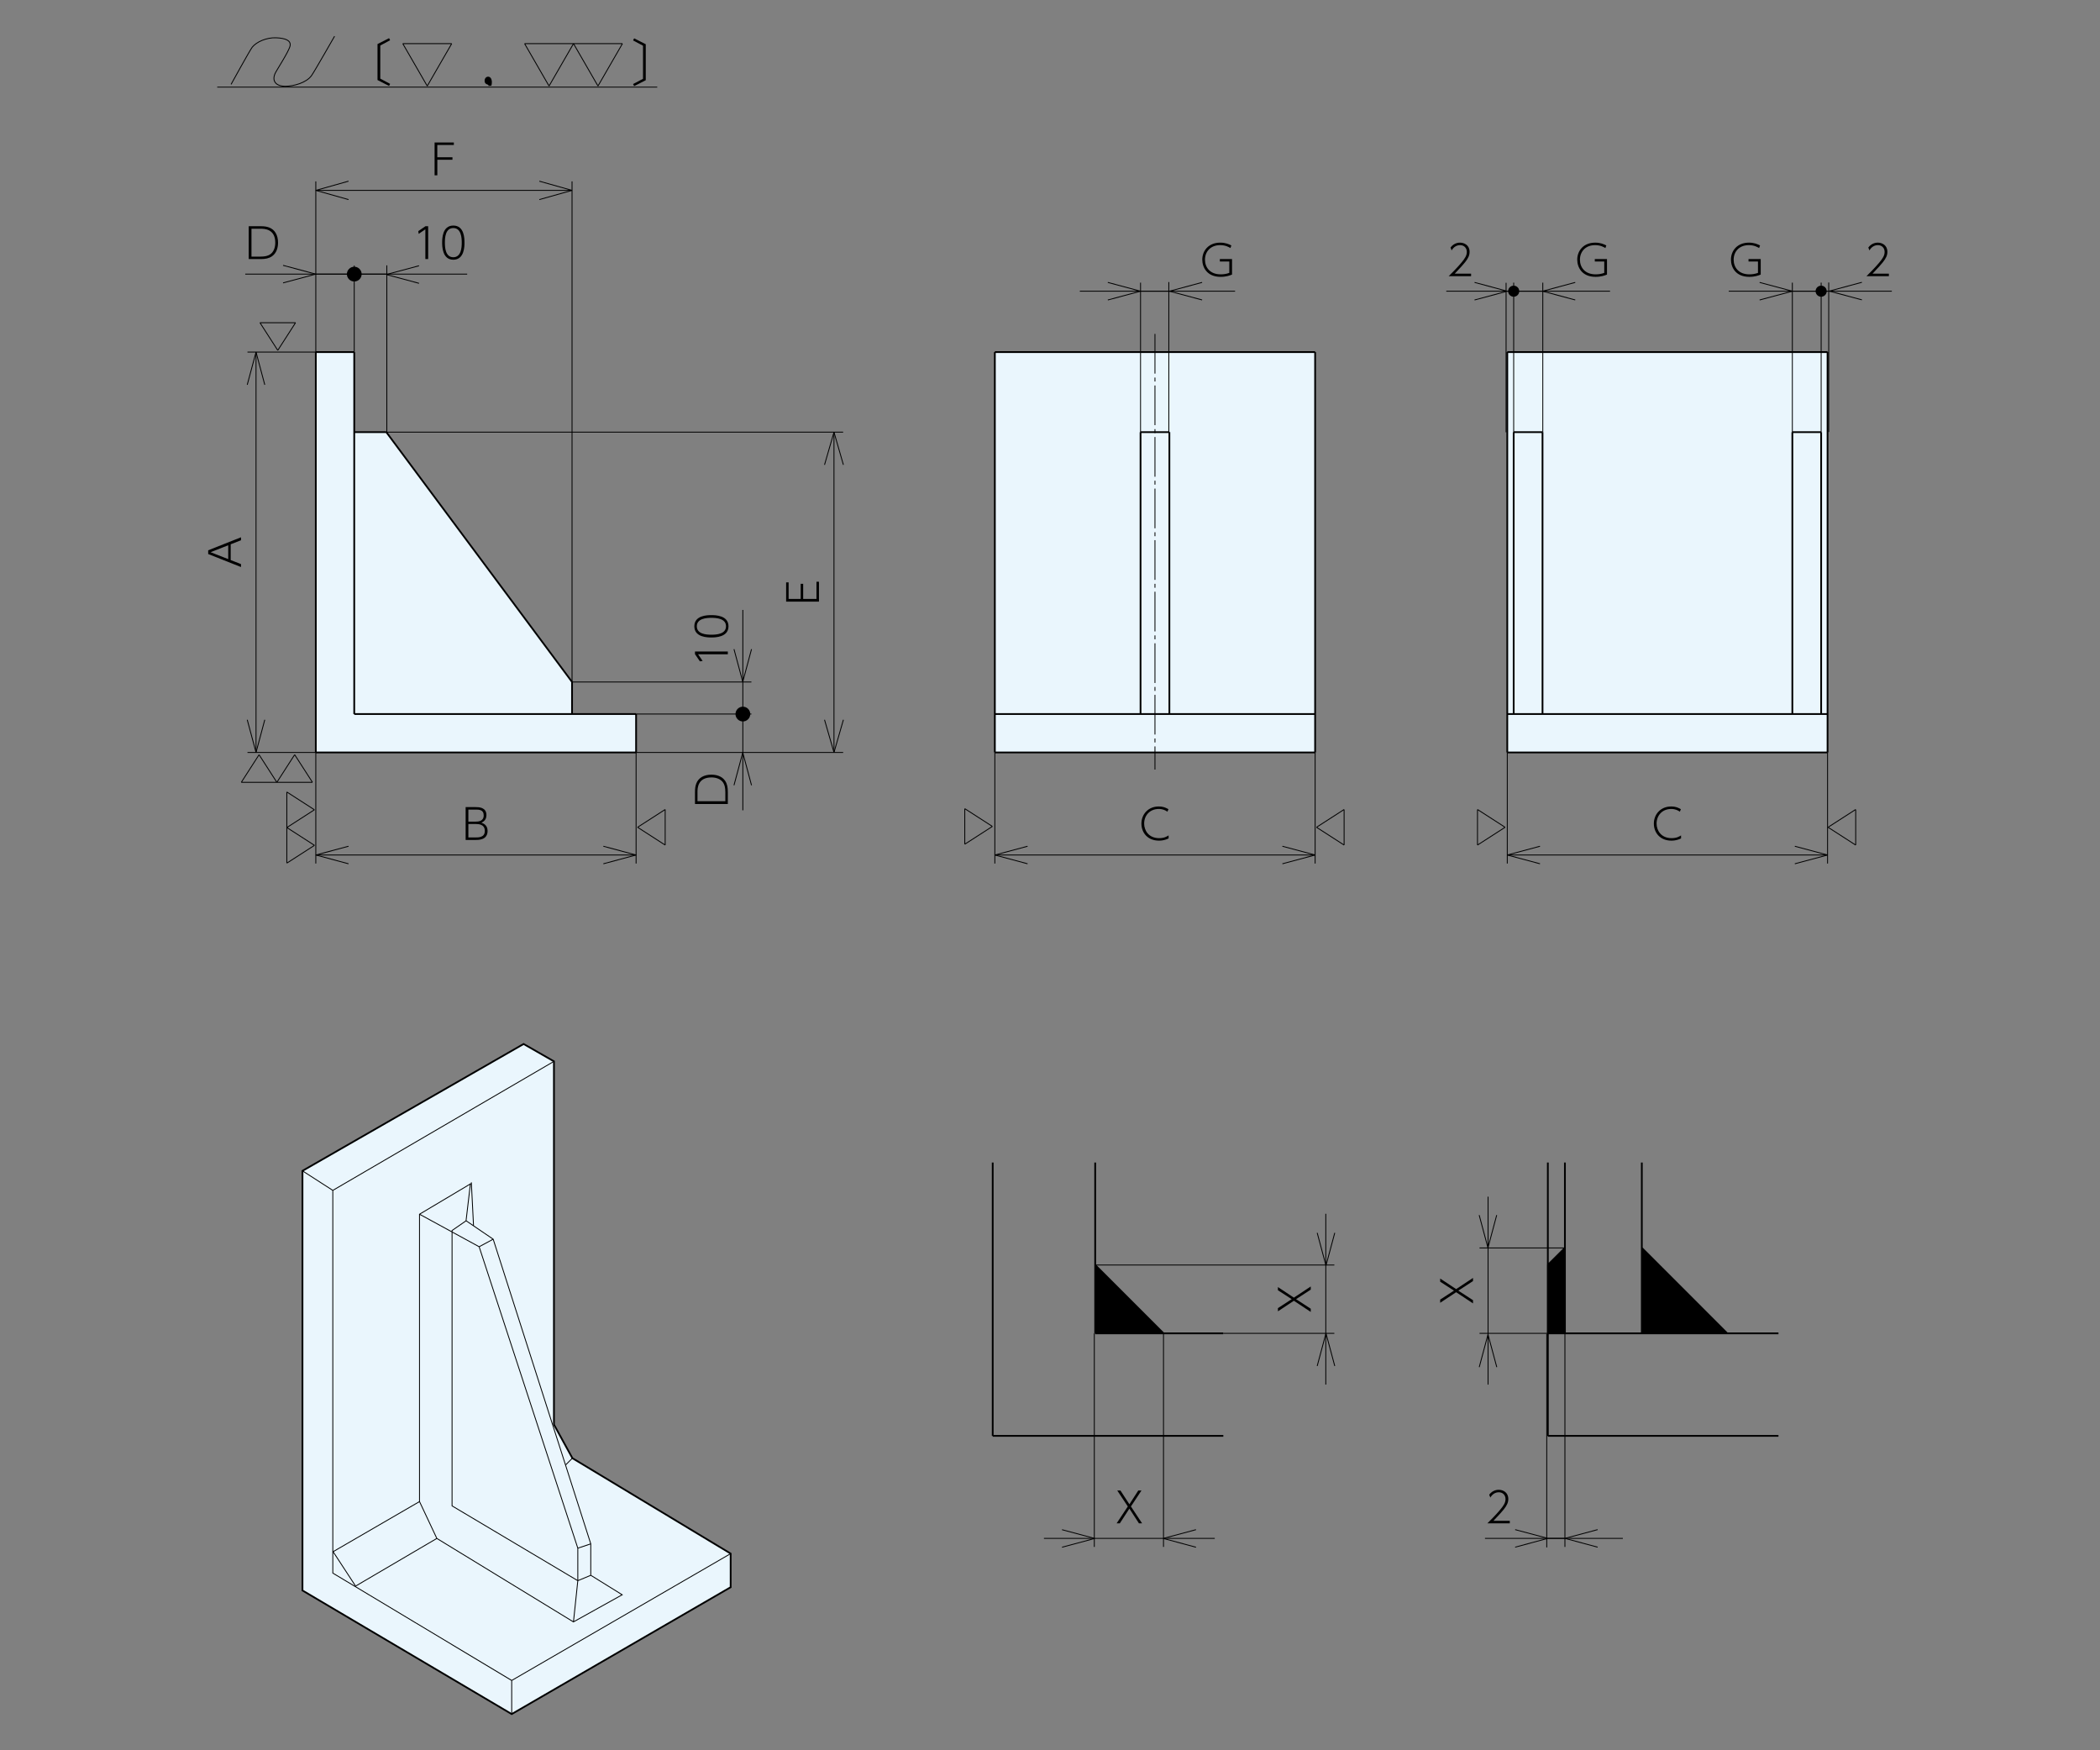 <?xml version="1.0" encoding="UTF-8"?>
<svg id="_レイヤー_1" xmlns="http://www.w3.org/2000/svg" width="600" height="500" version="1.1" viewBox="0 0 600 500">
  <rect x="0" y="0" width="600" height="500" fill="#808080" stroke="none"/>
  <!-- Generator: Adobe Illustrator 29.8.2, SVG Export Plug-In . SVG Version: 2.1.1 Build 3)  -->
  <rect x="430.65" y="100.575" width="91.51" height="114.39" fill="#eaf6fd"/>
  <rect x="284.24" y="100.575" width="91.51" height="114.39" fill="#eaf6fd"/>
  <polyline points="163.44 194.825 110.37 123.445 101.21 123.445 101.21 100.575 90.23 100.575 90.23 214.955 181.74 214.955 181.74 203.975 163.44 203.975 163.44 194.825" fill="#eaf6fd"/>
  <path d="M284.24,100.575v114.39M284.24,203.975h91.51M334.11,123.445v80.53M325.87,123.445h8.24M375.75,100.575v114.39M284.24,100.575h91.51M442.24,410.175h65.89M110.37,123.445l53.08,71.38M283.63,410.175h65.89M283.63,332.095v78.09M163.44,194.825v9.15M101.21,123.445h9.15M181.74,203.975v10.98M90.23,100.575h10.98M432.48,123.445h8.24M522.16,100.575v114.39M430.65,100.575h91.51" fill="none" stroke="#000" stroke-miterlimit="10" stroke-width=".5"/>
  <line x1="329.99" y1="95.385" x2="329.99" y2="219.835" fill="none" stroke="#000" stroke-dasharray="11.34 1.13 1.13 1.13" stroke-miterlimit="10" stroke-width=".25"/>
  <path d="M447.12,356.495l-4.88,4.88M469.09,356.495l24.4,24.41M442.24,380.895h65.89M469.09,332.095v48.81M447.12,332.095v48.81M332.43,380.895l-19.52-19.52M312.91,380.895h36.6M312.91,332.095v48.81M90.23,100.575v114.39M90.23,214.955h91.51M430.65,214.955h91.51M440.72,123.445v80.53M432.48,123.445v80.53M430.65,203.975h91.51M430.65,100.575v114.39M101.21,203.975h80.53M101.21,100.575v103.41M520.33,123.445v80.53M520.33,123.445h-8.24M512.1,123.445v80.53M442.24,332.095v78.09M284.24,214.955h91.51M325.87,123.445v80.53" fill="none" stroke="#000" stroke-miterlimit="10" stroke-width=".5"/>
  <line x1="90.23" y1="244.245" x2="181.74" y2="244.245" fill="none" stroke="#000" stroke-miterlimit="10" stroke-width=".25"/>
  <line x1="181.74" y1="214.955" x2="181.74" y2="246.685" fill="none" stroke="#000" stroke-miterlimit="10" stroke-width=".25"/>
  <line x1="90.23" y1="214.955" x2="90.23" y2="246.685" fill="none" stroke="#000" stroke-miterlimit="10" stroke-width=".25"/>
  <line x1="73.15" y1="214.955" x2="73.15" y2="100.575" fill="none" stroke="#000" stroke-miterlimit="10" stroke-width=".25"/>
  <line x1="90.23" y1="100.575" x2="70.71" y2="100.575" fill="none" stroke="#000" stroke-miterlimit="10" stroke-width=".25"/>
  <line x1="90.23" y1="214.955" x2="70.71" y2="214.955" fill="none" stroke="#000" stroke-miterlimit="10" stroke-width=".25"/>
  <line x1="90.23" y1="78.305" x2="70.07" y2="78.305" fill="none" stroke="#000" stroke-miterlimit="10" stroke-width=".25"/>
  <line x1="90.23" y1="78.305" x2="101.21" y2="78.305" fill="none" stroke="#000" stroke-miterlimit="10" stroke-width=".25"/>
  <line x1="90.23" y1="78.305" x2="101.21" y2="78.305" fill="none" stroke="#000" stroke-miterlimit="10" stroke-width=".25"/>
  <line x1="101.21" y1="78.305" x2="133.48" y2="78.305" fill="none" stroke="#000" stroke-miterlimit="10" stroke-width=".25"/>
  <line x1="101.21" y1="100.575" x2="101.21" y2="75.865" fill="none" stroke="#000" stroke-miterlimit="10" stroke-width=".25"/>
  <line x1="101.21" y1="78.305" x2="110.37" y2="78.305" fill="none" stroke="#000" stroke-miterlimit="10" stroke-width=".25"/>
  <line x1="90.23" y1="54.385" x2="163.44" y2="54.385" fill="none" stroke="#000" stroke-miterlimit="10" stroke-width=".25"/>
  <line x1="163.44" y1="194.825" x2="163.44" y2="51.815" fill="none" stroke="#000" stroke-miterlimit="10" stroke-width=".25"/>
  <line x1="90.23" y1="100.575" x2="90.23" y2="51.815" fill="none" stroke="#000" stroke-miterlimit="10" stroke-width=".25"/>
  <line x1="212.24" y1="174.235" x2="212.24" y2="203.975" fill="none" stroke="#000" stroke-miterlimit="10" stroke-width=".25"/>
  <line x1="181.74" y1="203.975" x2="214.69" y2="203.975" fill="none" stroke="#000" stroke-miterlimit="10" stroke-width=".25"/>
  <line x1="163.44" y1="194.825" x2="214.69" y2="194.825" fill="none" stroke="#000" stroke-miterlimit="10" stroke-width=".25"/>
  <line x1="212.24" y1="203.975" x2="212.24" y2="231.485" fill="none" stroke="#000" stroke-miterlimit="10" stroke-width=".25"/>
  <line x1="238.28" y1="214.955" x2="238.28" y2="123.445" fill="none" stroke="#000" stroke-miterlimit="10" stroke-width=".25"/>
  <line x1="110.37" y1="123.445" x2="240.9" y2="123.445" fill="none" stroke="#000" stroke-miterlimit="10" stroke-width=".25"/>
  <line x1="181.74" y1="214.955" x2="240.9" y2="214.955" fill="none" stroke="#000" stroke-miterlimit="10" stroke-width=".25"/>
  <line x1="308.52" y1="83.185" x2="352.88" y2="83.185" fill="none" stroke="#000" stroke-miterlimit="10" stroke-width=".25"/>
  <line x1="325.87" y1="123.445" x2="325.87" y2="80.745" fill="none" stroke="#000" stroke-miterlimit="10" stroke-width=".25"/>
  <line x1="325.87" y1="83.185" x2="334.11" y2="83.185" fill="none" stroke="#000" stroke-miterlimit="10" stroke-width=".25"/>
  <line x1="284.24" y1="244.245" x2="375.75" y2="244.245" fill="none" stroke="#000" stroke-miterlimit="10" stroke-width=".25"/>
  <line x1="375.75" y1="214.955" x2="375.75" y2="246.685" fill="none" stroke="#000" stroke-miterlimit="10" stroke-width=".25"/>
  <line x1="284.24" y1="214.955" x2="284.24" y2="246.685" fill="none" stroke="#000" stroke-miterlimit="10" stroke-width=".25"/>
  <line x1="430.65" y1="244.245" x2="522.16" y2="244.245" fill="none" stroke="#000" stroke-miterlimit="10" stroke-width=".25"/>
  <line x1="522.16" y1="214.955" x2="522.16" y2="246.685" fill="none" stroke="#000" stroke-miterlimit="10" stroke-width=".25"/>
  <line x1="430.65" y1="214.955" x2="430.65" y2="246.685" fill="none" stroke="#000" stroke-miterlimit="10" stroke-width=".25"/>
  <line x1="432.48" y1="83.185" x2="413.22" y2="83.185" fill="none" stroke="#000" stroke-miterlimit="10" stroke-width=".25"/>
  <line x1="440.8" y1="123.445" x2="440.8" y2="80.745" fill="none" stroke="#000" stroke-miterlimit="10" stroke-width=".25"/>
  <line x1="432.48" y1="83.185" x2="430.65" y2="83.185" fill="none" stroke="#000" stroke-miterlimit="10" stroke-width=".25"/>
  <line x1="432.48" y1="83.185" x2="460.01" y2="83.185" fill="none" stroke="#000" stroke-miterlimit="10" stroke-width=".25"/>
  <line x1="432.48" y1="123.445" x2="432.48" y2="80.745" fill="none" stroke="#000" stroke-miterlimit="10" stroke-width=".25"/>
  <line x1="432.48" y1="83.185" x2="440.72" y2="83.185" fill="none" stroke="#000" stroke-miterlimit="10" stroke-width=".25"/>
  <line x1="512.1" y1="83.185" x2="493.93" y2="83.185" fill="none" stroke="#000" stroke-miterlimit="10" stroke-width=".25"/>
  <line x1="512.1" y1="83.185" x2="520.33" y2="83.185" fill="none" stroke="#000" stroke-miterlimit="10" stroke-width=".25"/>
  <line x1="512.1" y1="123.445" x2="512.1" y2="80.745" fill="none" stroke="#000" stroke-miterlimit="10" stroke-width=".25"/>
  <line x1="512.1" y1="83.185" x2="520.33" y2="83.185" fill="none" stroke="#000" stroke-miterlimit="10" stroke-width=".25"/>
  <line x1="520.33" y1="83.185" x2="540.52" y2="83.185" fill="none" stroke="#000" stroke-miterlimit="10" stroke-width=".25"/>
  <line x1="520.33" y1="123.445" x2="520.33" y2="80.745" fill="none" stroke="#000" stroke-miterlimit="10" stroke-width=".25"/>
  <line x1="520.33" y1="83.185" x2="522.16" y2="83.185" fill="none" stroke="#000" stroke-miterlimit="10" stroke-width=".25"/>
  <line x1="425.16" y1="395.535" x2="425.16" y2="341.855" fill="none" stroke="#000" stroke-miterlimit="10" stroke-width=".25"/>
  <line x1="447.12" y1="356.495" x2="422.72" y2="356.495" fill="none" stroke="#000" stroke-miterlimit="10" stroke-width=".25"/>
  <line x1="442.24" y1="380.895" x2="422.72" y2="380.895" fill="none" stroke="#000" stroke-miterlimit="10" stroke-width=".25"/>
  <line x1="463.67" y1="439.465" x2="424.28" y2="439.465" fill="none" stroke="#000" stroke-miterlimit="10" stroke-width=".25"/>
  <line x1="447.12" y1="380.895" x2="447.12" y2="441.905" fill="none" stroke="#000" stroke-miterlimit="10" stroke-width=".25"/>
  <line x1="447.12" y1="439.465" x2="442.24" y2="439.465" fill="none" stroke="#000" stroke-miterlimit="10" stroke-width=".25"/>
  <line x1="378.8" y1="346.735" x2="378.8" y2="395.535" fill="none" stroke="#000" stroke-miterlimit="10" stroke-width=".25"/>
  <line x1="349.51" y1="380.895" x2="381.24" y2="380.895" fill="none" stroke="#000" stroke-miterlimit="10" stroke-width=".25"/>
  <line x1="312.91" y1="361.375" x2="381.24" y2="361.375" fill="none" stroke="#000" stroke-miterlimit="10" stroke-width=".25"/>
  <line x1="298.27" y1="439.465" x2="347.07" y2="439.465" fill="none" stroke="#000" stroke-miterlimit="10" stroke-width=".25"/>
  <line x1="332.43" y1="380.895" x2="332.43" y2="441.905" fill="none" stroke="#000" stroke-miterlimit="10" stroke-width=".25"/>
  <line x1="312.66" y1="380.895" x2="312.66" y2="441.905" fill="none" stroke="#000" stroke-miterlimit="10" stroke-width=".25"/>
  <path d="M135.86,230.565c.88,0,3.12,0,3.12,2.28,0,1.44-.91,1.91-1.44,2.18.55.19,1.77.64,1.77,2.34,0,2.58-2.53,2.58-3.38,2.58h-2.89v-9.38h2.82ZM133.82,231.275v3.44h2.09c.67,0,2.29-.05,2.29-1.77s-1.4-1.67-2.44-1.67h-1.94,0ZM133.82,235.395v3.84h2.03c.9,0,2.67,0,2.67-1.85,0-1.97-1.86-1.99-2.55-1.99h-2.15Z"/>
  <path d="M333.89,239.505c-.4.19-1.31.64-2.75.64-3.21,0-5.02-2.24-5.02-4.87s1.91-4.89,4.95-4.89c1.49,0,2.36.54,2.77.78l-.29.71c-.55-.37-1.25-.78-2.48-.78-2.53,0-4.17,1.83-4.17,4.17,0,2,1.31,4.17,4.29,4.17,1.47,0,2.25-.5,2.7-.79v.86Z"/>
  <path d="M71.06,64.625h3.43c1,0,1.69.1,2.4.36,1.67.62,2.55,2.23,2.55,4.33,0,1.22-.32,2.94-1.75,3.91-.89.6-1.87.78-3.24.78h-3.39s0-9.38,0-9.38ZM71.85,73.305h2.58c1.32,0,2.16-.22,2.79-.66,1.03-.73,1.43-2.04,1.43-3.31,0-3.99-3.18-3.99-4.2-3.99h-2.6s0,7.96,0,7.96Z"/>
  <path d="M129.27,44.925v.71h-4.32v4.45h-.78v-9.38h5.5v.71h-4.73v3.51h4.33Z"/>
  <path d="M351.55,70.855c-.44-.26-1.38-.83-2.94-.83-2.75,0-4.33,1.87-4.33,4.16,0,2.17,1.4,4.19,4.5,4.19.88,0,1.63-.13,2.45-.42v-3.25h-2.7v-.71h3.48v4.44c-.55.23-1.63.65-3.27.65-3.91,0-5.23-2.75-5.23-4.91,0-2.53,1.77-4.86,5.13-4.86,1.55,0,2.51.46,3.18.8l-.26.73-.01.01Z"/>
  <path d="M322.68,429.735l2.55-3.95h.91l-3.02,4.56,3.19,4.82h-.9l-2.73-4.2-2.73,4.2h-.91l3.19-4.82-3.02-4.56h.91l2.57,3.95h-.01Z"/>
  <path d="M65.91,159.995l2.95,1.15v.84l-9.38-3.72v-1.06l9.38-3.72v.85l-2.95,1.15v4.51ZM65.21,155.765l-5.05,1.98,5.05,1.98v-3.96h0Z"/>
  <path d="M198.57,229.675v-3.43c0-1,.1-1.69.36-2.4.62-1.67,2.23-2.55,4.33-2.55,1.22,0,2.94.32,3.91,1.75.6.89.78,1.87.78,3.24v3.39h-9.38ZM207.24,228.885v-2.58c0-1.32-.22-2.16-.66-2.79-.73-1.03-2.04-1.43-3.31-1.43-3.99,0-3.99,3.18-3.99,4.2v2.6h7.96Z"/>
  <path d="M228.77,166.775h.71v4.32h3.8v-4.91h.71v5.68h-9.38v-5.5h.71v4.73h3.45v-4.32h0Z"/>
  <path d="M369.07,371.135l-3.95-2.55v-.91l4.56,3.02,4.82-3.19v.9l-4.2,2.73,4.2,2.73v.91l-4.82-3.19-4.56,3.02v-.91l3.95-2.57v.01Z"/>
  <path d="M480.3,239.505c-.4.19-1.31.64-2.75.64-3.21,0-5.02-2.24-5.02-4.87s1.91-4.89,4.95-4.89c1.49,0,2.36.54,2.77.78l-.29.71c-.55-.37-1.25-.78-2.48-.78-2.53,0-4.17,1.83-4.17,4.17,0,2,1.31,4.17,4.29,4.17,1.47,0,2.25-.5,2.7-.79v.86Z"/>
  <path d="M502.6,70.855c-.44-.26-1.38-.83-2.94-.83-2.75,0-4.33,1.87-4.33,4.16,0,2.17,1.4,4.19,4.5,4.19.88,0,1.63-.13,2.45-.42v-3.25h-2.7v-.71h3.48v4.44c-.55.23-1.63.65-3.27.65-3.91,0-5.23-2.75-5.23-4.91,0-2.53,1.77-4.86,5.13-4.86,1.55,0,2.51.46,3.18.8l-.26.73-.01.01Z"/>
  <path d="M458.68,70.855c-.44-.26-1.38-.83-2.94-.83-2.75,0-4.33,1.87-4.33,4.16,0,2.17,1.4,4.19,4.5,4.19.88,0,1.63-.13,2.45-.42v-3.25h-2.7v-.71h3.48v4.44c-.55.23-1.63.65-3.27.65-3.91,0-5.23-2.75-5.23-4.91,0-2.53,1.77-4.86,5.13-4.86,1.55,0,2.51.46,3.18.8l-.26.73-.01.01Z"/>
  <path d="M415.43,368.695l-3.95-2.55v-.91l4.56,3.02,4.82-3.19v.9l-4.2,2.73,4.2,2.73v.91l-4.82-3.19-4.56,3.02v-.91l3.95-2.57v.01Z"/>
  <g>
    <path d="M121.54,64.625h.79v9.38h-.8v-8.5l-1.91,1.3-.11-.78,2.03-1.39v-.01Z"/>
    <path d="M126.33,69.315c0-1.04.01-4.88,3.19-4.88s3.19,3.8,3.19,4.88-.04,4.88-3.19,4.88-3.19-3.85-3.19-4.88ZM131.93,69.315c0-1.37-.16-4.17-2.41-4.17s-2.41,2.72-2.41,4.17.17,4.17,2.41,4.17,2.41-2.75,2.41-4.17Z"/>
  </g>
  <path d="M431.37,434.455v.71h-6.4c.86-.85,2.36-2.34,3.61-3.83,1.07-1.27,1.57-2.09,1.57-3.11,0-1.12-.79-1.93-1.91-1.93-1.06,0-1.88.58-2.43,1.51l-.32-.82c1.03-1.4,2.45-1.4,2.72-1.4,1.22,0,2.73.73,2.73,2.61,0,.98-.34,1.8-1.29,2.99-.47.59-1.42,1.67-2.95,3.26h4.68l-.01.01Z"/>
  <path d="M539.68,78.185v.71h-6.4c.86-.85,2.36-2.34,3.61-3.83,1.07-1.27,1.57-2.09,1.57-3.11,0-1.12-.79-1.93-1.91-1.93-1.06,0-1.88.58-2.43,1.51l-.32-.82c1.03-1.4,2.45-1.4,2.72-1.4,1.22,0,2.73.73,2.73,2.61,0,.98-.34,1.8-1.29,2.99-.47.59-1.42,1.67-2.95,3.26h4.68l-.01.01Z"/>
  <path d="M420.31,78.185v.71h-6.4c.86-.85,2.36-2.34,3.61-3.83,1.07-1.27,1.57-2.09,1.57-3.11,0-1.12-.79-1.93-1.91-1.93-1.06,0-1.88.58-2.43,1.51l-.32-.82c1.03-1.4,2.45-1.4,2.72-1.4,1.22,0,2.73.73,2.73,2.61,0,.98-.34,1.8-1.29,2.99-.47.59-1.42,1.67-2.95,3.26h4.68l-.01.01Z"/>
  <g>
    <path d="M198.57,186.895v-.79h9.38v.8h-8.5l1.3,1.91-.78.11-1.39-2.03h-.01Z"/>
    <path d="M203.26,182.105c-1.04,0-4.88-.01-4.88-3.19s3.8-3.19,4.88-3.19,4.88.04,4.88,3.19-3.85,3.19-4.88,3.19ZM203.26,176.495c-1.37,0-4.17.16-4.17,2.41s2.72,2.41,4.17,2.41,4.17-.17,4.17-2.41-2.75-2.41-4.17-2.41Z"/>
  </g>
  <path d="M163.86,12.465h13.98M177.84,12.465l-6.99,12.11M163.86,12.465l6.99,12.11M149.88,12.465h13.98M156.87,24.575l-6.99-12.11M156.87,24.575l6.99-12.11M115.08,12.465h13.98M122.07,24.575l-6.99-12.11M122.07,24.575l6.99-12.11M62.07,24.885h125.71" fill="none" stroke="#000" stroke-miterlimit="10" stroke-width=".25"/>
  <path d="M139.59,24.545c0-.23-.06-.31-.29-.39-.61-.2-.84-.5-.84-1.07,0-.68.42-1.18,1-1.18.64,0,1.07.62,1.07,1.57,0,.36-.04.7-.14,1.01l-.81.06"/>
  <polyline points="111.17 24.555 107.86 22.865 107.86 12.585 111.17 10.905 111.46 11.495 108.65 13.005 108.65 22.465 111.46 23.955 111.17 24.555"/>
  <polyline points="181.18 24.595 180.88 24.005 183.72 22.515 183.72 13.055 180.88 11.545 181.18 10.955 184.5 12.635 184.5 22.915 181.18 24.595"/>
  <path d="M66.02,24.105s5.37-9.77,6.05-10.63c1.22-1.53,4.13-2.8,6.83-2.68,2.71.12,4.24.77,3.99,2.26-.26,1.52-3.93,7.09-4.3,7.95-1.06,2.47.66,3.64,2.87,3.64,2.5,0,6.09-1.01,7.55-3.05.85-1.19,6.58-11.25,6.58-11.25" fill="none" stroke="#000" stroke-width=".25"/>
  <path d="M90.23,78.305l-9.35,2.51M90.23,78.305l-9.35-2.5M110.37,78.425l9.35-2.51M110.37,78.425l9.35,2.51M110.52,123.375v-47.57M163.44,54.385l-9.35,2.63M163.44,54.385l-9.35-2.63M90.23,54.385l9.35-2.63M90.23,54.385l9.35,2.63M530.2,231.245v10.16M522.3,236.325l7.89-5.08M522.3,236.325l7.89,5.08M422.14,241.405v-10.16M430.03,236.325l-7.89,5.08M430.03,236.325l-7.89-5.08M384.03,231.245v10.16M376.14,236.325l7.89-5.08M376.14,236.325l7.89,5.08M275.65,241.165v-10.16M283.54,236.085l-7.89,5.08M283.54,236.085l-7.89-5.08M190.05,231.245v10.16M182.16,236.325l7.89-5.08M182.16,236.325l7.89,5.08M81.95,236.405v-10.16M81.95,226.245l7.89,5.08M81.95,236.405l7.89-5.08M81.95,246.565v-10.16M89.85,241.485l-7.89,5.08M89.85,241.485l-7.89-5.08M79.1,223.485h-10.16M68.94,223.485l5.08-7.89M79.1,223.485l-5.08-7.89M89.27,223.485h-10.16M84.19,215.585l5.08,7.89M84.19,215.585l-5.08,7.89M74.28,92.195h10.16M79.36,100.085l-5.08-7.89M79.36,100.085l5.08-7.89" fill="none" stroke="#000" stroke-miterlimit="10" stroke-width=".25"/>
  <path d="M103.33,78.305c0,1.17-.95,2.11-2.11,2.11s-2.11-.95-2.11-2.11.95-2.11,2.11-2.11,2.11.95,2.11,2.11"/>
  <path d="M214.36,203.985c0,1.16-.95,2.11-2.11,2.11s-2.11-.95-2.11-2.11.95-2.11,2.11-2.11,2.11.95,2.11,2.11"/>
  <path d="M430.65,83.185l-9.35,2.51M430.65,83.185l-9.35-2.51M440.72,83.185l9.35-2.51M440.72,83.185l9.35,2.5M522.49,123.405v-42.7M430.31,123.485v-42.7M522.16,244.245l-9.35,2.51M522.16,244.245l-9.35-2.5M430.65,244.245l9.35-2.5M430.65,244.245l9.35,2.51M375.75,244.245l-9.35,2.51M375.75,244.245l-9.35-2.5M284.24,244.245l9.35-2.5M284.24,244.245l9.35,2.51M325.87,83.185l-9.35,2.51M325.87,83.185l-9.35-2.51M334.11,83.185l9.35-2.51M334.11,83.185l9.35,2.5M333.95,123.615v-43.04M238.28,123.445l2.69,9.34M238.28,123.445l-2.7,9.34M238.28,214.955l-2.7-9.34M238.28,214.955l2.69-9.34M212.22,214.975l2.5,9.35M212.22,214.975l-2.51,9.35M212.22,194.785l-2.51-9.34M212.22,194.785l2.5-9.34M181.74,244.245l-9.35,2.51M181.74,244.245l-9.35-2.5M90.23,244.245l9.35-2.5M90.23,244.245l9.35,2.51M73.15,100.575l2.5,9.35M73.15,100.575l-2.51,9.35M73.15,214.955l-2.51-9.34M73.15,214.955l2.5-9.34" fill="none" stroke="#000" stroke-miterlimit="10" stroke-width=".25"/>
  <path d="M434.07,83.185c0,.87-.71,1.58-1.59,1.58s-1.59-.71-1.59-1.58.71-1.58,1.59-1.58,1.59.71,1.59,1.58"/>
  <path d="M521.92,83.185c0,.87-.71,1.58-1.59,1.58s-1.59-.71-1.59-1.58.71-1.58,1.59-1.58,1.59.71,1.59,1.58"/>
  <path d="M425.14,381.205l2.51,9.34M425.14,381.205l-2.5,9.34M425.13,356.465l-2.51-9.35M425.13,356.465l2.5-9.35M378.85,380.875l2.51,9.35M378.85,380.875l-2.51,9.35M378.85,361.535l-2.51-9.35M378.85,361.535l2.51-9.35M442.24,439.465l-9.34,2.51M442.24,439.465l-9.34-2.5M447.12,439.465l9.35-2.5M447.12,439.465l9.35,2.51M441.93,381.045v61.01M312.78,439.485l-9.34,2.51M312.78,439.485l-9.34-2.5M332.36,439.485l9.35-2.51M332.36,439.485l9.35,2.51M512.1,83.185l-9.35,2.51M512.1,83.185l-9.35-2.51M522.62,83.155l9.35-2.51M522.62,83.155l9.35,2.5" fill="none" stroke="#000" stroke-miterlimit="10" stroke-width=".25"/>
  <polyline points="312.89 361.365 312.89 380.885 332.4 380.885 312.89 361.365"/>
  <polyline points="447.08 356.475 447.08 380.805 442.05 380.805 442.05 361.295 447.08 356.475"/>
  <polyline points="469.01 356.475 469.01 380.805 493.45 380.805 469.01 356.475"/>
  <polygon points="86.42 334.475 86.42 454.345 146.2 489.655 208.76 453.415 208.76 443.815 163.54 416.555 158.27 406.955 158.27 303.195 149.6 298.235 86.42 334.475" fill="#eaf6fd"/>
  <polygon points="86.42 334.475 86.42 454.345 146.2 489.655 208.76 453.415 208.76 443.815 163.54 416.555 158.27 406.955 158.27 303.195 149.6 298.235 86.42 334.475" fill="none" stroke="#000" stroke-miterlimit="10" stroke-width=".5"/>
  <path d="M163.54,416.555l-1.86,1.86M134.67,337.765l.62,12.31M101.52,452.975l-6.29-9.62M119.87,428.945l-24.86,14.42M124.82,439.475l-23.23,13.63M136.9,356.155l4.03-2.17M165.09,442.265l3.72-1.24M133.19,348.725l-4.03,2.79v78.67l35.93,21.37,3.72-1.55M119.87,346.865l17.03,9.29,28.19,86.11v9.29l-1.24,11.77M134.42,338.195l-14.56,8.67v82.08l4.95,10.53,39.03,23.85,13.93-7.75-8.98-5.57v-8.98l-27.88-87.03-7.75-5.27,1.24-10.53h.02ZM146.2,480.055l62.57-36.24M95.09,340.055v109.33l51.11,30.67v9.6M86.42,334.475l8.67,5.58,63.19-36.86" fill="none" stroke="#000" stroke-miterlimit="10" stroke-width=".25"/>
</svg>